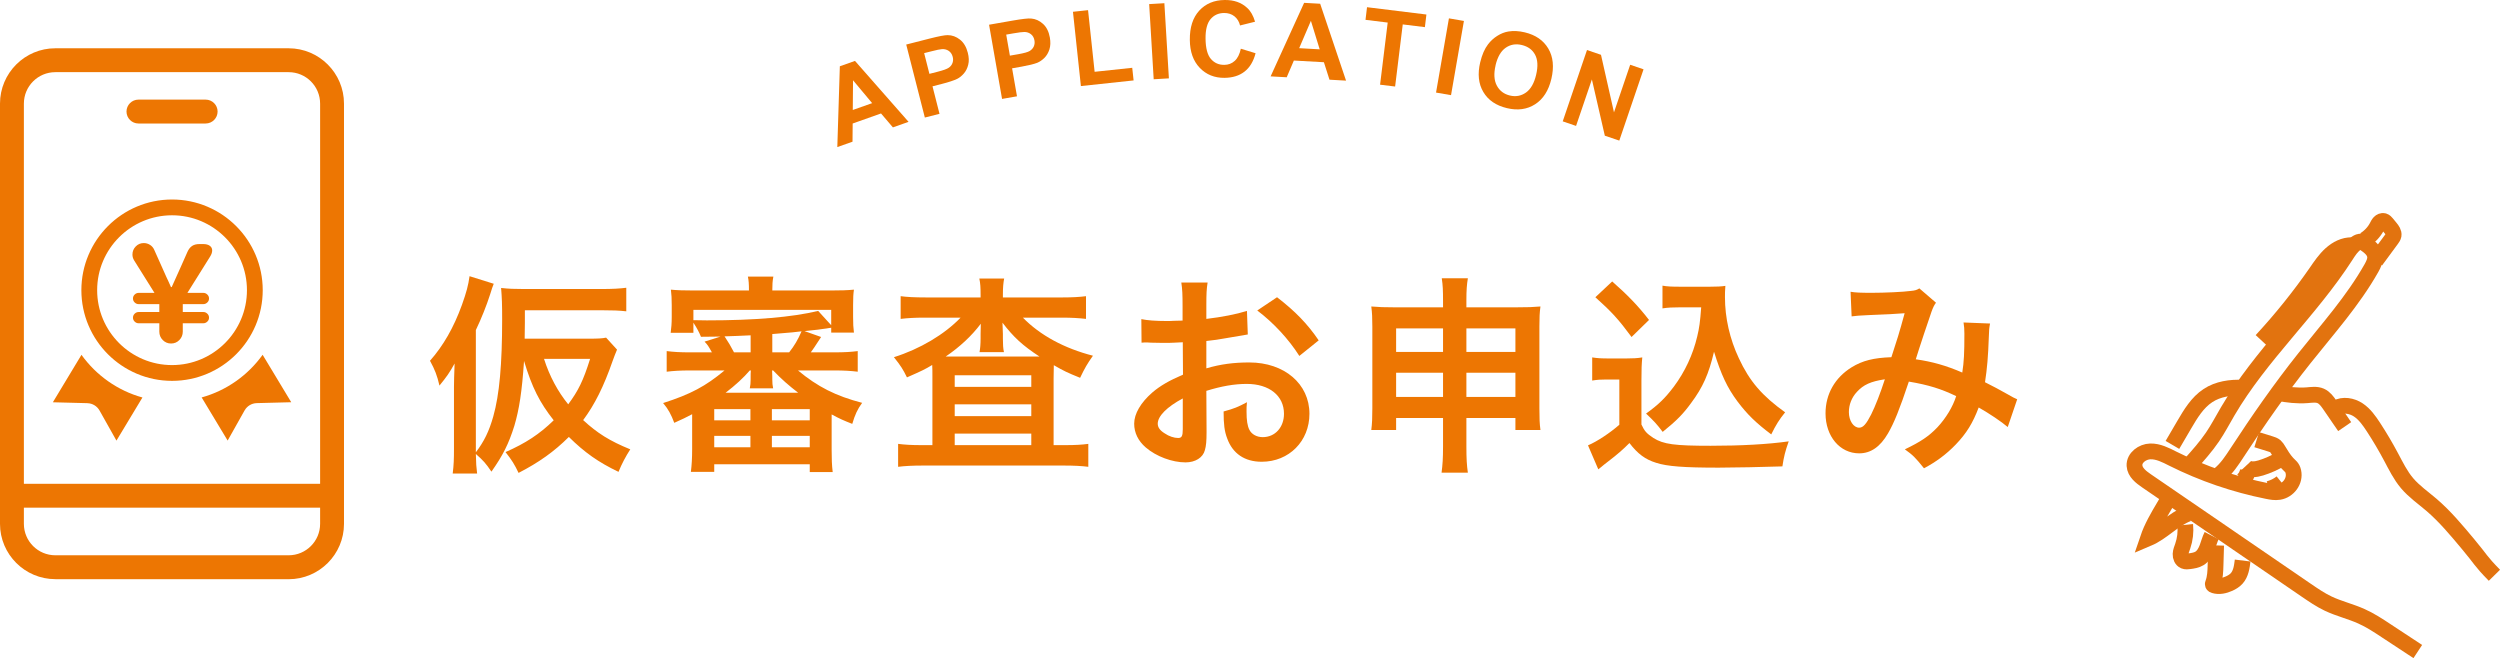 <?xml version="1.0" encoding="UTF-8"?>
<svg id="_レイヤー_2" data-name="レイヤー 2" xmlns="http://www.w3.org/2000/svg" viewBox="0 0 475.3 125.12">
  <defs>
    <style>
      .cls-1 {
        stroke: #ed7602;
      }

      .cls-1, .cls-2 {
        fill: none;
        stroke-miterlimit: 10;
        stroke-width: 3px;
      }

      .cls-2 {
        stroke: #e2730f;
      }

      .cls-3 {
        fill: #ed7602;
      }
    </style>
  </defs>
  <g id="_画像" data-name="画像">
    <g>
      <path class="cls-3" d="M46.5,78.03l-3.22,5.73-4.94-8.2c4.73-1.31,8.8-4.22,11.59-8.11l5.44,9.02-6.57.17c-.95.03-1.82.55-2.29,1.38Z"/>
      <path class="cls-3" d="M16.62,76.65l-6.57-.17,5.44-9.02c2.79,3.89,6.86,6.8,11.59,8.11l-4.94,8.2-3.22-5.73c-.47-.83-1.34-1.36-2.29-1.38Z"/>
      <path class="cls-1" d="M32.71,39.43c8.68,0,15.74,7.06,15.74,15.74s-7.06,15.74-15.74,15.74-15.74-7.06-15.74-15.74,7.06-15.74,15.74-15.74Z"/>
      <path class="cls-3" d="M26.36,61.46c-.28,0-.53-.1-.75-.31-.22-.21-.33-.46-.33-.76s.11-.55.33-.76c.22-.21.47-.31.75-.31h3.93v-1.5h-3.93c-.28,0-.53-.1-.75-.31-.22-.21-.33-.46-.33-.76s.11-.56.33-.76c.22-.21.47-.31.75-.31h3.01l-3.86-6.16c-.22-.35-.33-.73-.33-1.13,0-.6.21-1.11.63-1.54.42-.43.93-.64,1.53-.64.43,0,.83.12,1.19.35.36.23.62.54.79.93l1.4,3.13c.8,1.8,1.19,2.67,1.18,2.6l.6,1.35h.15l1.25-2.78.53-1.18,1.2-2.71c.23-.52.53-.9.89-1.14.36-.24.82-.36,1.39-.36h.73c.53,0,.95.11,1.25.33.3.22.45.51.45.88s-.13.76-.4,1.18l-4.31,6.89h3.03c.28,0,.53.1.75.31.22.21.33.46.33.76s-.11.56-.33.76c-.22.21-.47.31-.75.31h-3.91v1.5h3.91c.28,0,.53.1.75.31.22.21.33.46.33.76s-.11.56-.33.76c-.22.21-.47.31-.75.31h-3.91v1.6c0,.62-.22,1.15-.65,1.59-.43.44-.96.66-1.58.66s-1.14-.22-1.58-.66c-.43-.44-.65-.97-.65-1.59v-1.6h-3.93Z"/>
      <g>
        <path class="cls-3" d="M10.52,110.12h44.36c5.8,0,10.52-4.72,10.52-10.52V19.7c0-5.8-4.72-10.52-10.52-10.52H10.52C4.72,9.17,0,13.9,0,19.7v79.89c0,5.8,4.72,10.52,10.52,10.52ZM54.89,105.57H10.52c-3.3,0-5.98-2.68-5.98-5.98v-3.07h56.32v3.07c0,3.3-2.68,5.98-5.98,5.98ZM10.52,13.72h44.36c3.3,0,5.98,2.68,5.98,5.98v72.28H4.54V19.7c0-3.3,2.68-5.98,5.98-5.98Z"/>
        <path class="cls-3" d="M26.32,23.48h12.78c1.25,0,2.27-1.02,2.27-2.27s-1.02-2.27-2.27-2.27h-12.78c-1.25,0-2.27,1.02-2.27,2.27s1.02,2.27,2.27,2.27Z"/>
      </g>
    </g>
    <g>
      <path class="cls-2" d="M459.67,123.87c-2.01-1.32-4.01-2.64-6.02-3.96-1.51-1-3.03-2-4.69-2.74-2.06-.93-4.28-1.44-6.32-2.41-1.48-.7-2.83-1.63-4.18-2.55-4.37-2.99-8.73-5.98-13.1-8.97-1.03-.71-2.06-1.41-3.09-2.12-4.72-3.23-9.45-6.47-14.17-9.7-1.05-.72-2.22-1.62-2.29-2.9-.08-1.5,1.51-2.66,3.01-2.7,1.5-.04,2.91.69,4.25,1.37,5.69,2.85,11.77,4.93,18.01,6.18.73.15,1.47.28,2.21.16,1.77-.28,3.12-2.08,2.72-3.86-.19-.86-.61-1.03-1.15-1.62-.71-.78-1.21-1.64-1.76-2.54-.15-.24-.3-.49-.52-.68-.26-.22-.6-.33-.93-.43-.87-.27-1.74-.54-2.61-.81"/>
      <path class="cls-2" d="M433.07,74.72c1.85.33,3.7.57,5.56.42.87-.07,1.78-.22,2.58.13.76.33,1.27,1.05,1.74,1.73.94,1.37,1.88,2.74,2.82,4.11"/>
      <path class="cls-2" d="M413.02,84.59c.75-1.28,1.5-2.55,2.24-3.83,1.22-2.08,2.5-4.23,4.51-5.55,1.93-1.27,4.28-1.6,6.63-1.5"/>
      <path class="cls-2" d="M444.21,77.56c1.26-.73,2.92-.43,4.14.37,1.22.81,2.08,2.04,2.88,3.26,1.2,1.84,2.32,3.73,3.35,5.67.92,1.72,1.78,3.5,3.04,4.99,1.34,1.59,3.07,2.78,4.65,4.13,2.59,2.22,4.78,4.86,6.97,7.48,2.48,2.96,2.29,3.15,5,5.91"/>
      <path class="cls-2" d="M412.28,94.82c-.29.49-.58.98-.87,1.48-1.16,1.96-2.32,3.93-3.05,6.08,2.77-1.17,4.84-3.67,7.65-4.73"/>
      <path class="cls-2" d="M416.32,88.35c1.52-1.69,3.05-3.4,4.33-5.28,1.05-1.55,1.92-3.22,2.87-4.84,6.26-10.7,15.74-19.18,22.45-29.61.57-.89,1.16-1.83,2.05-2.41.26-.17.56-.31.87-.27.25.03.46.18.66.32.88.61,1.84,1.33,1.99,2.39.12.81-.28,1.6-.68,2.32-3.51,6.22-8.32,11.57-12.76,17.16-4.55,5.72-8.74,11.73-12.73,17.85-1.01,1.54-2.03,3.13-3.47,4.27"/>
      <path class="cls-2" d="M429.95,64.73c3.77-4.07,7.25-8.41,10.41-12.96.84-1.22,1.68-2.47,2.78-3.46,1.1-1,2.52-1.73,4-1.69"/>
      <path class="cls-2" d="M449.52,45.62c1-.61,1.84-1.5,2.39-2.54.14-.27.27-.55.48-.77.21-.22.53-.37.82-.29.23.07.4.26.56.45.23.28.46.56.69.84.34.41.7.9.61,1.43-.05.27-.22.51-.38.73-1,1.36-2,2.73-3.01,4.09"/>
      <path class="cls-2" d="M415.45,99.78c.14,1.36-.02,2.75-.47,4.05-.17.5-.39.99-.41,1.52s.21,1.11.69,1.31c.31.13.66.09,1,.04.66-.09,1.34-.19,1.91-.54.71-.44,1.14-1.21,1.44-1.99.3-.78.49-1.6.87-2.34"/>
      <path class="cls-2" d="M426.22,91.4c.66-.47,1.1-1.25,1.15-2.06"/>
      <path class="cls-2" d="M426.89,88.67c.71.76,1.94.6,2.94.29,1.36-.42,2.68-1.01,3.9-1.75"/>
      <path class="cls-2" d="M421.33,103.69c-.04,1.24-.07,2.49-.11,3.73-.03,1.17-.07,2.37-.48,3.47-.03.07-.06.15-.03.23.03.1.14.15.25.18.94.29,1.96.05,2.85-.35.52-.24,1.03-.54,1.41-.96.83-.9,1-2.21,1.15-3.42"/>
      <path class="cls-2" d="M431.35,92.96c.88-.24,1.71-.65,2.42-1.22"/>
    </g>
  </g>
  <g id="_テキスト" data-name="テキスト">
    <g>
      <path class="cls-3" d="M117.31,66.47c-.36.92-.48,1.12-.84,2.16-1.68,4.84-3.4,8.28-5.6,11.24,2.68,2.48,5.04,3.96,8.96,5.56-.84,1.28-1.64,2.8-2.24,4.28-3.84-1.84-6.44-3.68-9.44-6.64-2.76,2.76-5.68,4.84-9.56,6.84-.76-1.6-1.28-2.44-2.48-3.96,3.8-1.68,6.4-3.36,9.16-6.04-2.68-3.4-4.12-6.24-5.64-11.28-.4,5.88-.92,9.2-1.84,12.32-1.08,3.44-2.16,5.6-4.36,8.72-1.08-1.6-1.52-2.08-2.96-3.36.04,1.92.08,2.4.24,3.72h-4.64c.2-1.64.24-2.76.24-4.68v-11.8c0-.88.04-2.36.12-4.44-1,1.8-1.48,2.48-2.88,4.2-.44-1.92-.88-3.04-1.8-4.72,2.52-2.84,4.52-6.32,6.08-10.64.84-2.36,1.2-3.68,1.44-5.44l4.6,1.44c-.24.56-.36,1-.68,2-.68,2.12-1.68,4.64-2.72,6.8v23.24c1.56-2.04,2.52-4,3.32-6.84,1.16-4.12,1.68-9.88,1.68-18.44,0-2.88-.04-4.04-.2-5.96,1.44.16,2.52.2,4.36.2h14.72c2.08,0,3.48-.08,4.72-.24v4.48c-1.36-.16-2.68-.2-4.56-.2h-14.72v2.4l-.04,3h12.24c1.64,0,2.56-.04,3.24-.2l2.08,2.28ZM103.43,68.23c1.04,3.28,2.64,6.24,4.6,8.64,1.92-2.6,2.84-4.44,4.16-8.64h-8.76Z"/>
      <path class="cls-3" d="M131.11,70.43c-1.72,0-3.08.08-4.36.24v-3.92c1.28.16,2.56.24,4.36.24h4.24c-.72-1.28-.8-1.4-1.4-2.04l3.04-.96q-2.04.04-3.72.04c-.36-.88-.76-1.64-1.44-2.68v1.92h-4.32c.12-.92.2-1.76.2-3v-2.24c0-1.28-.04-2.04-.16-2.96,1.2.12,2.44.16,4.4.16h10.44c0-1.24-.04-1.84-.2-2.64h4.84c-.16.84-.2,1.52-.2,2.64h11.08c1.92,0,3.2-.04,4.44-.16-.12.8-.16,1.56-.16,2.96v2.24c0,1.24.04,2.08.16,2.96h-4.32v-.92c-2.04.32-3,.44-5.08.64l3.16,1.12c-1.36,2.08-1.44,2.2-1.96,2.92h4.52c1.88,0,3.16-.08,4.4-.24v3.92c-1.32-.16-2.64-.24-4.4-.24h-6.96c3.76,3.12,7.16,4.84,12.2,6.16-.88,1.2-1.36,2.24-1.88,4-1.72-.68-2.36-.96-3.92-1.8v6.68c0,1.76.04,2.96.2,4.28h-4.36v-1.48h-18.16v1.44h-4.44c.16-1.24.24-2.68.24-4.28v-6.68c-1.2.64-1.8.92-3.4,1.64-.6-1.6-1.16-2.64-2.12-3.76,5.24-1.68,8.08-3.2,11.68-6.2h-6.64ZM131.83,60.87c1.52.04,1.76.04,2.56.04,9.04,0,16.2-.6,21.16-1.8l2.48,2.72v-2.92h-26.2v1.96ZM135.79,79.91h6.88v-2.12h-6.88v2.12ZM135.79,85.03h6.88v-2.16h-6.88v2.16ZM142.71,63.75c-1.72.08-3.4.16-4.96.2.8,1.2,1.12,1.76,1.8,3.04h3.16v-3.24ZM142.55,70.43c-1.16,1.36-2.72,2.8-4.6,4.24h13.8c-1.72-1.32-3.2-2.6-4.76-4.24h-.2c0,.28.04.88.04,1.2v.56c0,.6.04,1.12.16,1.64h-4.44c.12-.56.16-1.04.16-1.68v-.56c0-.24,0-.8.04-1.16h-.2ZM146.75,79.91h7.2v-2.12h-7.2v2.12ZM146.75,85.03h7.2v-2.16h-7.2v2.16ZM146.83,66.99h3.2c.96-1.2,1.68-2.4,2.36-4-.76.08-1.4.16-1.76.2q-2.12.2-3.8.32v3.48Z"/>
      <path class="cls-3" d="M186.43,56.03c0-1.36-.04-2.12-.24-3.08h4.72c-.16.88-.24,1.64-.24,3.08v.52h11.28c1.84,0,3.32-.08,4.52-.24v4.32c-1.36-.16-2.76-.24-4.52-.24h-7.48c3.28,3.36,7.88,5.84,13.32,7.24-1.08,1.52-1.56,2.36-2.44,4.2-2.48-1-3.12-1.32-5-2.4q-.04,1.32-.04,2.52v12.68h2.2c1.96,0,3.2-.08,4.4-.24v4.36c-1.24-.16-2.72-.24-4.72-.24h-26.68c-2,0-3.48.08-4.76.24v-4.36c1.24.16,2.56.24,4.48.24h2.04v-13.04c0-1.16,0-1.4-.04-2.2-1.4.84-1.8,1.04-4.8,2.36-.76-1.56-1.2-2.24-2.48-3.84,4.96-1.56,9.6-4.32,12.68-7.52h-6.92c-1.76,0-3.16.08-4.48.24v-4.32c1.12.16,2.72.24,4.8.24h10.4v-.52ZM186.43,63.51s0-.68.04-1.96c-1.72,2.28-3.92,4.36-6.68,6.24h17.84c-3.24-2.12-4.92-3.68-7.04-6.44.04,1.16.08,1.88.08,2.16v.88c0,1.08.04,1.84.2,2.56h-4.64c.12-.68.2-1.48.2-2.6v-.84ZM181.51,73.55h14.56v-2.2h-14.56v2.2ZM181.51,79.11h14.56v-2.24h-14.56v2.24ZM181.51,84.63h14.56v-2.2h-14.56v2.2Z"/>
      <path class="cls-3" d="M229.39,82.19c0,1.64-.08,2.6-.32,3.4-.36,1.4-1.8,2.32-3.68,2.32-2.52,0-5.56-1.12-7.56-2.84-1.44-1.24-2.2-2.8-2.2-4.52,0-1.88,1.24-4,3.44-5.92,1.44-1.24,3.2-2.28,5.84-3.4l-.04-6.16q-.32,0-1.64.08c-.6.04-1.16.04-2.16.04-.6,0-1.72-.04-2.2-.04-.52-.04-.88-.04-1-.04-.16,0-.48,0-.84.04l-.04-4.48c1.12.24,2.72.36,4.84.36.4,0,.84,0,1.4-.04.96-.04,1.16-.04,1.6-.04v-2.64c0-2.28-.04-3.32-.24-4.6h5c-.2,1.28-.24,2.12-.24,4.36v2.56c3-.36,5.68-.88,7.72-1.52l.16,4.48c-.72.12-1.48.24-4.24.72-1.32.24-2.12.36-3.64.52v5.2c2.72-.8,5.24-1.12,8.16-1.12,6.68,0,11.44,4.08,11.44,9.76,0,5.2-3.88,9.12-9.08,9.12-3.24,0-5.52-1.56-6.56-4.44-.52-1.36-.68-2.68-.68-5.12,2.04-.56,2.72-.84,4.44-1.76-.08.76-.08,1.12-.08,1.76,0,1.68.16,2.76.56,3.52.44.84,1.4,1.36,2.52,1.36,2.36,0,4.04-1.88,4.04-4.44,0-3.44-2.8-5.68-7.08-5.68-2.4,0-4.84.44-7.68,1.32l.04,7.88ZM224.87,75.75c-3,1.6-4.76,3.36-4.76,4.8,0,.68.4,1.28,1.32,1.84.8.56,1.8.88,2.56.88.68,0,.88-.36.88-1.68v-5.84ZM247.03,67.67c-2-3.16-4.92-6.32-8-8.64l3.76-2.52c3.48,2.68,5.8,5.08,7.92,8.2l-3.68,2.96Z"/>
      <path class="cls-3" d="M265.43,79.47v2.28h-4.72c.16-1.24.2-2.36.2-4.12v-15.52c0-1.64-.04-2.64-.2-3.84,1.48.12,2.44.16,4.44.16h9.2v-1.16c0-2.08-.04-3.04-.24-4.36h4.96c-.2,1.2-.28,2.28-.28,4.2v1.32h9.48c2.28,0,3.16-.04,4.6-.16-.16,1.2-.2,2.08-.2,3.8v15.56c0,1.92.04,2.96.2,4.12h-4.76v-2.28h-9.32v5.4c0,2.4.08,3.6.28,5h-5c.2-1.56.28-2.72.28-5v-5.4h-8.92ZM265.43,62.43v4.48h8.92v-4.48h-8.92ZM265.43,70.87v4.6h8.92v-4.6h-8.92ZM278.79,66.91h9.32v-4.48h-9.32v4.48ZM278.79,75.47h9.32v-4.6h-9.32v4.6Z"/>
      <path class="cls-3" d="M302.71,67.95c1.04.16,1.68.2,3.2.2h3.28c1.2,0,2.12-.04,3.04-.2-.12,1.32-.16,2.16-.16,4.4v8.36c.6,1.28.96,1.68,2.28,2.56,1.92,1.2,4,1.48,10.88,1.48,5.8,0,10.88-.28,14.84-.84-.68,1.92-.92,2.92-1.2,4.76-3.56.12-9.36.24-12.12.24-6.56,0-9.8-.24-11.88-.92-2.08-.64-3.52-1.72-5.08-3.76-1.28,1.28-2.24,2.12-4.12,3.56-.68.52-.92.72-1.2.96q-.4.32-.6.48l-1.96-4.56c1.72-.72,4.24-2.4,5.96-3.92v-8.6h-2.44c-1.12,0-1.72.04-2.72.2v-4.4ZM306.51,53.51c2.88,2.52,5.04,4.76,7,7.32l-3.32,3.24c-2.48-3.36-3.76-4.76-6.88-7.56l3.2-3ZM319.39,58.43c-1.36,0-2.32.04-3.32.2v-4.32c.88.16,1.72.2,3.32.2h5.72c1.28,0,2.16-.04,2.92-.16-.08.92-.08,1.48-.08,2.16,0,3.92.92,7.96,2.64,11.6,2.04,4.4,4.44,7.16,8.8,10.28-1.12,1.36-1.8,2.48-2.64,4.2-2.92-2.2-4.56-3.8-6.4-6.24-2-2.68-3.12-5.12-4.48-9.48-1,4.24-2.12,6.76-4.36,9.76-1.48,2.04-2.72,3.32-5.4,5.48-1.08-1.44-1.68-2.08-3.16-3.48,2.44-1.76,3.64-2.96,5.28-5.12,2.12-2.84,3.64-6.12,4.44-9.52.4-1.64.56-2.8.76-5.56h-4.04Z"/>
      <path class="cls-3" d="M351.83,55.47c.92.16,1.92.2,4.04.2,2.4,0,5.96-.16,7.44-.36.8-.08,1.08-.16,1.6-.48l3.16,2.72c-.36.48-.56.92-.84,1.68-.2.48-2.64,7.84-3,9.08,3.12.44,5.8,1.2,8.84,2.52.32-2.04.4-3.68.4-7.4,0-.88-.04-1.32-.16-2.12l5.04.2c-.16.84-.2,1.16-.24,2.68-.12,3.52-.32,5.92-.72,8.48,1.28.64,3.04,1.56,4.28,2.28,1.08.64,1.24.68,1.84.96l-1.8,5.28c-1.16-1-3.48-2.56-5.52-3.72-1.12,2.96-2.32,4.92-4.36,7.04-1.76,1.84-3.76,3.32-6.04,4.52-1.68-2.08-2.08-2.48-3.64-3.6,3-1.44,4.56-2.48,6.2-4.2,1.6-1.72,2.92-3.88,3.56-5.92-2.84-1.36-5.2-2.12-9-2.76-1.76,5.28-2.8,7.84-3.96,9.84-1.48,2.56-3.28,3.8-5.48,3.8-3.68,0-6.4-3.24-6.4-7.6,0-3.68,1.8-6.8,4.96-8.76,2.08-1.28,4.2-1.8,7.56-1.92,1.04-3.16,1.52-4.68,2.52-8.36-2.04.16-3,.2-6.92.36-1.64.08-2.36.12-3.16.24l-.2-4.68ZM353.03,74.51c-1,1.08-1.52,2.44-1.52,3.84,0,1.64.88,2.96,1.96,2.96.76,0,1.36-.72,2.28-2.52.8-1.6,1.76-4.08,2.6-6.68-2.68.4-4.08,1.04-5.32,2.4Z"/>
    </g>
    <g>
      <path class="cls-3" d="M172.72,23.17l-2.96,1.05-2.26-2.65-5.39,1.91-.03,3.46-2.89,1.02.48-15.36,2.88-1.02,10.18,11.58ZM165.81,19.61l-3.63-4.35-.05,5.65,3.68-1.3Z"/>
      <path class="cls-3" d="M175.83,22.34l-3.54-13.87,4.5-1.15c1.7-.43,2.83-.65,3.38-.64.85,0,1.63.29,2.34.85s1.21,1.39,1.49,2.5c.22.85.25,1.61.08,2.27-.16.66-.44,1.22-.83,1.67-.39.45-.82.8-1.28,1.03-.64.3-1.59.62-2.85.94l-1.83.47,1.33,5.23-2.8.71ZM175.7,10.1l1,3.94,1.53-.39c1.1-.28,1.82-.54,2.16-.78.34-.24.57-.54.7-.9.13-.36.15-.75.04-1.16-.13-.5-.38-.88-.76-1.14-.38-.25-.81-.36-1.28-.33-.35.02-1.03.16-2.04.42l-1.35.34Z"/>
      <path class="cls-3" d="M190.51,18.8l-2.47-14.1,4.57-.8c1.73-.3,2.87-.43,3.42-.38.85.07,1.6.41,2.27,1.02.67.61,1.1,1.48,1.3,2.6.15.87.12,1.62-.09,2.27-.21.64-.53,1.18-.95,1.6-.43.42-.88.73-1.36.93-.66.25-1.63.49-2.92.72l-1.86.33.93,5.32-2.85.5ZM191.3,6.58l.7,4,1.56-.27c1.12-.2,1.86-.4,2.21-.62s.61-.5.77-.85c.16-.35.2-.74.13-1.15-.09-.51-.31-.91-.67-1.19-.36-.28-.78-.42-1.25-.42-.35,0-1.04.08-2.07.26l-1.38.24Z"/>
      <path class="cls-3" d="M205.5,16.36l-1.51-14.12,2.87-.31,1.25,11.72,7.15-.76.26,2.4-10.02,1.07Z"/>
      <path class="cls-3" d="M219.34,15.07l-.86-14.29,2.89-.17.86,14.29-2.89.17Z"/>
      <path class="cls-3" d="M235.9,9.26l2.81.86c-.41,1.57-1.12,2.74-2.11,3.5-.99.77-2.25,1.16-3.79,1.18-1.9.02-3.47-.61-4.71-1.9-1.24-1.29-1.87-3.05-1.89-5.31-.03-2.38.57-4.24,1.79-5.57C229.22.7,230.83.02,232.84,0c1.75-.02,3.18.48,4.28,1.51.66.6,1.16,1.48,1.49,2.62l-2.85.71c-.18-.74-.54-1.32-1.08-1.75-.54-.42-1.2-.63-1.96-.62-1.06.01-1.92.4-2.57,1.17-.65.77-.97,2.01-.95,3.71.02,1.81.36,3.1,1.02,3.86s1.51,1.14,2.55,1.12c.77,0,1.43-.26,1.97-.75.55-.49.94-1.27,1.17-2.32Z"/>
      <path class="cls-3" d="M255.9,15.33l-3.14-.18-1.06-3.32-5.71-.32-1.36,3.18-3.06-.17,6.37-13.98,3.05.17,4.92,14.62ZM250.9,9.38l-1.67-5.42-2.23,5.2,3.9.22Z"/>
      <path class="cls-3" d="M262.38,16.1l1.45-11.81-4.22-.52.29-2.4,11.29,1.39-.29,2.4-4.21-.52-1.45,11.81-2.87-.35Z"/>
      <path class="cls-3" d="M273.02,17.6l2.45-14.11,2.85.49-2.45,14.11-2.85-.49Z"/>
      <path class="cls-3" d="M281.42,11.84c.34-1.42.83-2.56,1.49-3.42.48-.63,1.07-1.17,1.75-1.6s1.38-.71,2.1-.83c.96-.16,2-.11,3.13.16,2.05.49,3.54,1.51,4.47,3.08.93,1.57,1.12,3.48.59,5.75-.53,2.25-1.56,3.86-3.09,4.84-1.52.98-3.31,1.23-5.36.74-2.07-.49-3.57-1.51-4.49-3.07-.92-1.55-1.12-3.44-.59-5.66ZM284.34,12.43c-.37,1.58-.29,2.86.24,3.85s1.36,1.61,2.48,1.88,2.14.08,3.05-.56,1.56-1.76,1.94-3.38c.38-1.6.31-2.87-.2-3.82s-1.35-1.56-2.51-1.84-2.19-.1-3.09.53c-.9.63-1.54,1.74-1.92,3.34Z"/>
      <path class="cls-3" d="M297.11,23.06l4.61-13.55,2.66.91,2.47,10.94,3.08-9.05,2.54.87-4.61,13.55-2.75-.93-2.46-10.7-3.01,8.84-2.54-.87Z"/>
    </g>
  </g>
</svg>